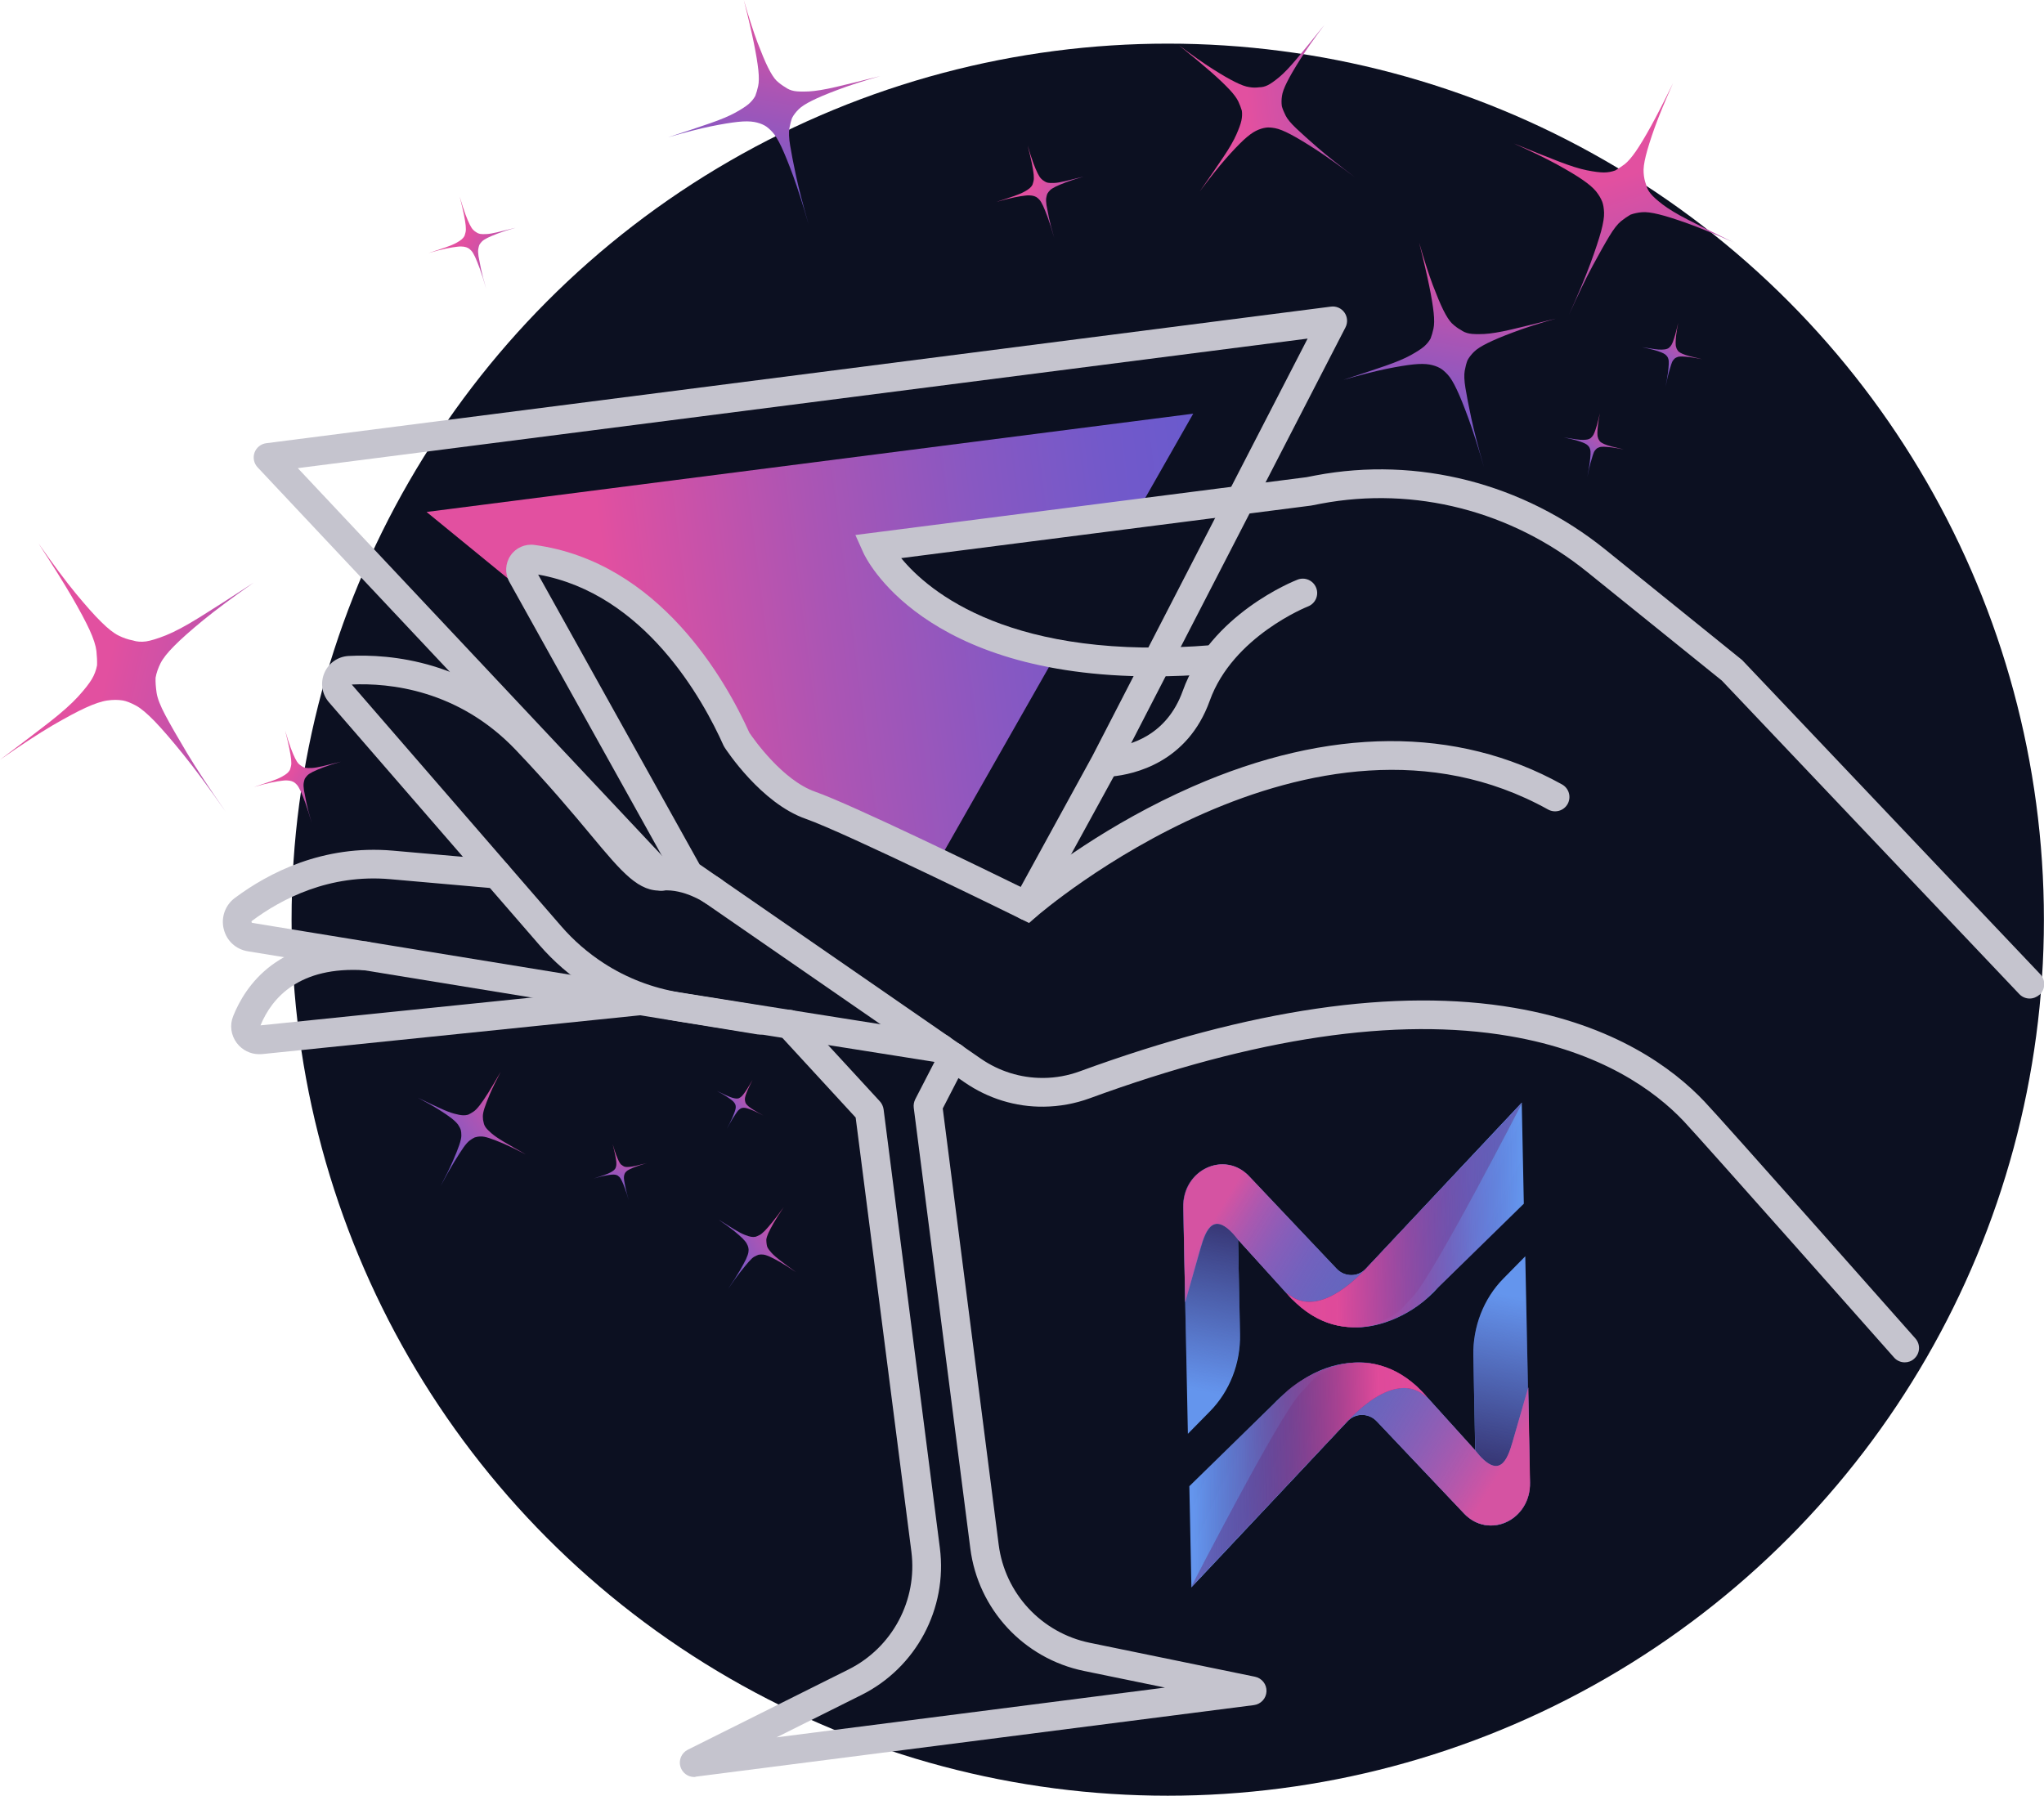 <?xml version="1.0" encoding="utf-8"?>
<!-- Generator: Adobe Illustrator 23.0.2, SVG Export Plug-In . SVG Version: 6.00 Build 0)  -->
<svg version="1.1" id="Layer_1" xmlns="http://www.w3.org/2000/svg" xmlns:xlink="http://www.w3.org/1999/xlink" x="0px" y="0px"
	 viewBox="0 0 226.22 198.77" style="enable-background:new 0 0 226.22 198.77;" xml:space="preserve">
<style type="text/css">
	.st0{fill:#0C1021;}
	.st1{fill:url(#SVGID_1_);}
	.st2{fill:#C5C4CE;}
	.st3{fill:url(#SVGID_2_);}
	.st4{fill:url(#SVGID_3_);}
	.st5{fill:url(#SVGID_4_);}
	.st6{fill:url(#SVGID_5_);}
	.st7{fill:url(#SVGID_6_);}
	.st8{fill:url(#SVGID_7_);}
	.st9{fill:url(#SVGID_8_);}
	.st10{fill:url(#SVGID_9_);}
	.st11{fill:url(#SVGID_10_);}
	.st12{fill:url(#SVGID_11_);}
	.st13{fill:url(#SVGID_12_);}
	.st14{fill:url(#SVGID_13_);}
	.st15{fill:url(#SVGID_14_);}
	.st16{fill:url(#SVGID_15_);}
	.st17{fill:#6495ED;}
	.st18{fill:url(#SVGID_16_);}
	.st19{fill:#616EB3;}
	.st20{fill:url(#SVGID_17_);}
	.st21{fill:url(#SVGID_18_);}
	.st22{fill:url(#SVGID_19_);}
	.st23{fill:url(#SVGID_20_);}
	.st24{fill:url(#SVGID_21_);}
	.st25{fill:url(#SVGID_22_);}
	.st26{fill:url(#SVGID_23_);}
	.st27{fill:url(#SVGID_24_);}
	.st28{fill:url(#SVGID_25_);}
</style>
<circle class="st0" cx="129.24" cy="101.8" r="96.97"/>
<g>
	
		<linearGradient id="SVGID_1_" gradientUnits="userSpaceOnUse" x1="-178.448" y1="733.738" x2="-92.905" y2="733.738" gradientTransform="matrix(0.992 -0.127 0.127 0.992 133.768 -671.144)">
		<stop  offset="0" style="stop-color:#E250A0"/>
		<stop  offset="0.221" style="stop-color:#E250A0"/>
		<stop  offset="0.247" style="stop-color:#DC50A2"/>
		<stop  offset="0.493" style="stop-color:#AB55B4"/>
		<stop  offset="0.71" style="stop-color:#8858C2"/>
		<stop  offset="0.886" style="stop-color:#7259CA"/>
		<stop  offset="1" style="stop-color:#6A5ACD"/>
	</linearGradient>
	<polygon class="st1" points="132.06,45.79 47.21,56.67 57.9,65.41 58.07,62.13 65.7,63.98 73.55,69.72 83.91,84.89 92.87,90.43 
		103.77,95.49 116.9,72.42 103.82,67.48 96.98,60.53 125.77,56.84 	"/>
	<path class="st2" d="M210.81,150.8c-0.44,0-0.88-0.18-1.19-0.54c-0.21-0.24-21.16-23.91-23.27-26.15
		c-3.16-3.34-9.07-7.68-19.27-9.42c-12.52-2.15-28.16,0.17-46.47,6.88c-1.64,0.6-3.35,0.91-5.09,0.93
		c-3.14,0.04-6.17-0.91-8.76-2.69L75,97.86L56.37,64.4c-0.51-0.92-0.46-2.03,0.13-2.9c0.59-0.87,1.61-1.32,2.66-1.18
		c13.82,1.87,21.2,15.06,23.78,20.79c0.48,0.71,3.67,5.26,7.29,6.53c4.01,1.4,19.2,8.8,23.18,10.75c2.3-1.89,9.22-7.21,18.55-11.31
		c15.12-6.64,29.27-6.73,40.92-0.25c0.77,0.43,1.04,1.39,0.62,2.16c-0.43,0.77-1.39,1.04-2.16,0.62
		c-26.13-14.53-56.34,11.59-56.65,11.86l-0.8,0.7l-0.95-0.47c-0.19-0.1-19.41-9.54-23.76-11.06c-4.95-1.73-8.81-7.64-8.98-7.9
		l-0.12-0.21c-2.26-5.06-8.72-16.84-20.52-18.93l17.86,32.07l31.14,21.52c2.02,1.39,4.38,2.13,6.82,2.13c0.03,0,0.07,0,0.1,0
		c1.38-0.01,2.73-0.26,4.02-0.73c18.84-6.9,35.02-9.27,48.1-7.03c11.06,1.89,17.55,6.68,21.04,10.37
		c2.16,2.27,22.48,25.25,23.35,26.23c0.58,0.66,0.52,1.66-0.14,2.24C211.56,150.67,211.19,150.8,210.81,150.8z"/>
	<path class="st2" d="M104.1,117.63c-0.08,0-0.17-0.01-0.25-0.02l-29.17-4.62c-3.44-0.57-6.66-1.81-9.58-3.69
		c-2.01-1.3-3.82-2.87-5.39-4.68l-23.3-26.88c-0.78-0.9-0.98-2.15-0.51-3.25c0.47-1.1,1.49-1.81,2.68-1.88
		c4.62-0.24,13.47,0.51,20.82,8.24c3.76,3.96,6.44,7.17,8.41,9.52c2.57,3.08,4.27,5.12,5.3,5.04c3.5-0.28,6.56,1.81,6.69,1.9
		c0.72,0.5,0.9,1.49,0.4,2.21c-0.5,0.72-1.49,0.9-2.21,0.4c-0.02-0.01-2.28-1.54-4.63-1.35c-2.66,0.21-4.45-1.92-7.99-6.17
		c-1.93-2.32-4.58-5.49-8.27-9.37c-6.38-6.71-14.05-7.45-18.17-7.26l23.19,26.76c1.37,1.58,2.95,2.95,4.71,4.09
		c2.55,1.65,5.37,2.73,8.37,3.23l29.16,4.62c0.87,0.14,1.46,0.95,1.32,1.82C105.54,117.07,104.87,117.63,104.1,117.63z"/>
	<path class="st2" d="M84.11,114.52c-0.08,0-0.17-0.01-0.26-0.02l-56.42-9.2c-1.33-0.22-2.35-1.16-2.67-2.47
		c-0.32-1.29,0.17-2.65,1.24-3.44c3.7-2.76,9.74-5.91,17.49-5.23l11.67,1.03c0.87,0.08,1.52,0.85,1.44,1.72
		c-0.08,0.87-0.85,1.52-1.72,1.44L43.2,97.32c-6.75-0.6-12.05,2.18-15.31,4.61c-0.03,0.02-0.07,0.06-0.05,0.14
		c0.02,0.07,0.06,0.08,0.1,0.09l56.42,9.2c0.87,0.14,1.45,0.96,1.31,1.83C85.55,113.97,84.87,114.52,84.11,114.52z"/>
	<path class="st2" d="M28.68,116.69c-0.97,0-1.87-0.45-2.47-1.23c-0.65-0.87-0.81-1.98-0.4-2.99c1.34-3.35,5.03-8.87,14.75-8.25
		c0.88,0.06,1.54,0.81,1.49,1.69c-0.06,0.88-0.81,1.54-1.69,1.49c-7.22-0.46-10.26,3.03-11.53,6.1l41.92-4.3
		c0.87-0.09,1.65,0.55,1.74,1.42c0.09,0.87-0.55,1.65-1.42,1.74l-42.06,4.32C28.9,116.69,28.79,116.69,28.68,116.69z"/>
	<path class="st2" d="M224.63,110.53c-0.42,0-0.84-0.17-1.15-0.5l-32.92-34.7l-14.9-12.02c-8.37-6.76-19.11-9.51-29.45-7.56
		c-0.34,0.06-0.68,0.13-1.03,0.2l-0.12,0.02l-45.32,5.81c3.06,3.73,12.22,11.48,34.5,9.62c0.88-0.08,1.64,0.58,1.72,1.45
		c0.07,0.88-0.58,1.64-1.45,1.72c-2.46,0.21-4.78,0.3-6.95,0.3c-25.53,0-31.74-13.09-32.01-13.69l-0.88-1.96l49.93-6.4
		c0.35-0.07,0.69-0.14,1.03-0.2c11.26-2.12,22.94,0.87,32.04,8.21l15.14,12.23l33,34.78c0.6,0.64,0.58,1.64-0.06,2.25
		C225.41,110.38,225.02,110.53,224.63,110.53z"/>
	<path class="st2" d="M122.92,85.96c-0.81,0-1.5-0.61-1.58-1.44c-0.09-0.87,0.55-1.65,1.43-1.74c2.27-0.22,6.35-1.34,8.13-6.3
		c3.05-8.5,12.32-12.17,12.71-12.32c0.82-0.32,1.74,0.09,2.06,0.91c0.32,0.82-0.09,1.74-0.91,2.06l0,0
		c-0.08,0.03-8.32,3.31-10.87,10.43c-2.46,6.86-8.38,8.15-10.82,8.39C123.03,85.96,122.97,85.96,122.92,85.96z"/>
	<path class="st2" d="M76.83,196.7c-0.69,0-1.31-0.45-1.52-1.13c-0.23-0.74,0.12-1.54,0.81-1.89l17.8-8.89
		c4.84-2.42,7.63-7.65,6.95-13.02l-6.17-48.07l-8.51-9.25c-0.59-0.65-0.55-1.65,0.09-2.25c0.65-0.59,1.65-0.55,2.25,0.09l8.85,9.62
		c0.22,0.24,0.36,0.55,0.41,0.87l6.23,48.57c0.86,6.71-2.63,13.25-8.68,16.27l-9.4,4.69l42.99-5.51l-8.96-1.84
		c-6.66-1.37-11.72-6.82-12.58-13.57l-6.26-48.77c-0.04-0.32,0.02-0.64,0.16-0.93l2.8-5.43c0.4-0.78,1.36-1.09,2.14-0.69
		c0.78,0.4,1.09,1.36,0.68,2.14l-2.57,4.99l6.19,48.28c0.69,5.4,4.74,9.76,10.07,10.86l18.3,3.76c0.76,0.16,1.3,0.84,1.27,1.62
		c-0.03,0.78-0.62,1.42-1.39,1.52l-61.76,7.92C76.97,196.69,76.9,196.7,76.83,196.7z"/>
	<path class="st2" d="M113.63,101.86c-0.26,0-0.52-0.06-0.76-0.2c-0.77-0.42-1.05-1.39-0.63-2.16l8.66-15.81l23.82-46.21
		L32.96,51.82l41.43,44.09c0.6,0.64,0.57,1.65-0.07,2.25c-0.64,0.6-1.65,0.57-2.25-0.07L28.51,51.73c-0.41-0.44-0.54-1.06-0.34-1.63
		c0.2-0.56,0.7-0.96,1.29-1.04l117.84-15.12c0.58-0.08,1.17,0.18,1.5,0.66c0.34,0.48,0.38,1.12,0.11,1.64l-25.22,48.93l-8.68,15.85
		C114.74,101.56,114.19,101.86,113.63,101.86z"/>
</g>
<linearGradient id="SVGID_2_" gradientUnits="userSpaceOnUse" x1="2.7" y1="65.483" x2="59.068" y2="101.72" gradientTransform="matrix(0.941 -0.339 0.339 0.941 -27.212 9.792)">
	<stop  offset="0" style="stop-color:#E250A0"/>
	<stop  offset="0.221" style="stop-color:#E250A0"/>
	<stop  offset="0.247" style="stop-color:#DC50A2"/>
	<stop  offset="0.493" style="stop-color:#AB55B4"/>
	<stop  offset="0.71" style="stop-color:#8858C2"/>
	<stop  offset="0.886" style="stop-color:#7259CA"/>
	<stop  offset="1" style="stop-color:#6A5ACD"/>
</linearGradient>
<path class="st3" d="M14.7,70.89c0.45,0.15,0.94,0.18,1.46,0.11c0.52-0.08,1.26-0.3,2.21-0.68c0.95-0.38,2.19-1.04,3.72-1.99
	c1.53-0.95,3.53-2.23,5.99-3.84c-2.33,1.63-4.19,3.02-5.59,4.16c-1.4,1.15-2.47,2.1-3.21,2.85c-0.75,0.75-1.25,1.39-1.52,1.93
	c-0.26,0.53-0.45,1.06-0.54,1.59c-0.02,0.47,0.02,1.02,0.11,1.65c0.09,0.63,0.42,1.47,0.98,2.52c0.56,1.05,1.35,2.43,2.38,4.15
	s2.46,3.89,4.3,6.53c-1.85-2.64-3.41-4.76-4.69-6.34c-1.28-1.59-2.34-2.81-3.17-3.68c-0.84-0.86-1.53-1.45-2.09-1.75
	c-0.56-0.3-1.04-0.49-1.43-0.56c-0.53-0.09-1.11-0.09-1.74,0c-0.63,0.09-1.43,0.36-2.39,0.8c-0.97,0.44-2.2,1.11-3.72,1.99
	C4.25,81.22,2.33,82.47,0,84.1c2.28-1.71,4.1-3.1,5.49-4.18c1.38-1.08,2.43-2.02,3.15-2.81c0.72-0.79,1.22-1.43,1.52-1.93
	c0.29-0.49,0.48-1,0.58-1.53c0.02-0.47-0.01-1.01-0.07-1.6c-0.07-0.59-0.32-1.37-0.76-2.33c-0.44-0.96-1.11-2.2-1.99-3.72
	c-0.89-1.52-2.11-3.47-3.66-5.85c1.63,2.33,3,4.17,4.12,5.53c1.12,1.35,2.05,2.41,2.81,3.15c0.75,0.75,1.39,1.25,1.93,1.52
	C13.64,70.61,14.17,70.79,14.7,70.89z"/>
<linearGradient id="SVGID_3_" gradientUnits="userSpaceOnUse" x1="2.938" y1="112.682" x2="19.479" y2="123.316" gradientTransform="matrix(1 -0.017 0.017 1 23.82 -29.532)">
	<stop  offset="0" style="stop-color:#E250A0"/>
	<stop  offset="0.221" style="stop-color:#E250A0"/>
	<stop  offset="0.247" style="stop-color:#DC50A2"/>
	<stop  offset="0.493" style="stop-color:#AB55B4"/>
	<stop  offset="0.71" style="stop-color:#8858C2"/>
	<stop  offset="0.886" style="stop-color:#7259CA"/>
	<stop  offset="1" style="stop-color:#6A5ACD"/>
</linearGradient>
<path class="st4" d="M33.41,84.82c0.11,0.08,0.24,0.14,0.4,0.17c0.15,0.03,0.38,0.03,0.68,0.02c0.3-0.01,0.71-0.08,1.22-0.2
	c0.51-0.12,1.19-0.29,2.03-0.5c-0.8,0.23-1.45,0.44-1.95,0.63c-0.5,0.19-0.88,0.35-1.16,0.49c-0.28,0.14-0.48,0.27-0.6,0.39
	c-0.12,0.12-0.22,0.25-0.3,0.39c-0.05,0.13-0.09,0.29-0.12,0.47c-0.03,0.18-0.02,0.45,0.03,0.79c0.06,0.35,0.15,0.8,0.27,1.38
	c0.12,0.57,0.31,1.31,0.58,2.22c-0.26-0.91-0.5-1.64-0.7-2.21c-0.21-0.56-0.38-1-0.53-1.32c-0.15-0.32-0.29-0.55-0.41-0.68
	c-0.13-0.14-0.24-0.23-0.34-0.29c-0.14-0.08-0.3-0.13-0.48-0.16c-0.18-0.03-0.43-0.04-0.74,0c-0.31,0.03-0.72,0.1-1.22,0.2
	c-0.51,0.1-1.16,0.27-1.96,0.5c0.79-0.26,1.43-0.47,1.92-0.64c0.49-0.17,0.87-0.33,1.14-0.48c0.27-0.15,0.48-0.28,0.6-0.39
	c0.13-0.11,0.23-0.23,0.31-0.37c0.05-0.13,0.09-0.28,0.13-0.45c0.04-0.17,0.04-0.41,0.01-0.72c-0.03-0.31-0.1-0.72-0.2-1.22
	c-0.1-0.51-0.26-1.16-0.46-1.97c0.23,0.8,0.44,1.44,0.62,1.93c0.18,0.48,0.34,0.86,0.48,1.14c0.14,0.28,0.27,0.48,0.39,0.6
	C33.15,84.64,33.28,84.74,33.41,84.82z"/>
<linearGradient id="SVGID_4_" gradientUnits="userSpaceOnUse" x1="105.107" y1="99.561" x2="143.032" y2="123.942" gradientTransform="matrix(0.788 -0.616 0.616 0.788 -15.837 -0.665)">
	<stop  offset="0" style="stop-color:#E250A0"/>
	<stop  offset="0.221" style="stop-color:#E250A0"/>
	<stop  offset="0.247" style="stop-color:#DC50A2"/>
	<stop  offset="0.493" style="stop-color:#AB55B4"/>
	<stop  offset="0.71" style="stop-color:#8858C2"/>
	<stop  offset="0.886" style="stop-color:#7259CA"/>
	<stop  offset="1" style="stop-color:#6A5ACD"/>
</linearGradient>
<path class="st5" d="M139.37,9.66c0.32,0,0.64-0.08,0.96-0.24c0.32-0.16,0.74-0.46,1.27-0.9c0.53-0.44,1.18-1.13,1.96-2.06
	c0.78-0.93,1.78-2.17,3.02-3.71c-1.15,1.53-2.05,2.81-2.69,3.84c-0.65,1.03-1.13,1.86-1.45,2.5c-0.32,0.64-0.51,1.15-0.56,1.55
	c-0.06,0.4-0.06,0.77-0.01,1.13c0.09,0.31,0.23,0.65,0.42,1.03c0.19,0.38,0.58,0.85,1.16,1.4c0.58,0.55,1.38,1.27,2.39,2.15
	c1.01,0.88,2.39,1.97,4.12,3.27c-1.74-1.3-3.18-2.32-4.33-3.07c-1.16-0.75-2.09-1.31-2.8-1.68c-0.72-0.38-1.28-0.6-1.7-0.68
	c-0.42-0.08-0.77-0.1-1.03-0.06c-0.36,0.05-0.73,0.17-1.11,0.36c-0.38,0.19-0.84,0.53-1.36,1.01c-0.52,0.49-1.18,1.17-1.96,2.06
	c-0.78,0.89-1.75,2.1-2.89,3.63c1.1-1.57,1.97-2.84,2.63-3.83c0.66-0.98,1.13-1.8,1.42-2.46c0.29-0.66,0.48-1.17,0.56-1.55
	c0.08-0.38,0.1-0.74,0.05-1.1c-0.09-0.31-0.22-0.64-0.38-1c-0.17-0.36-0.49-0.81-0.98-1.33c-0.49-0.52-1.17-1.18-2.06-1.96
	c-0.89-0.78-2.08-1.77-3.57-2.97c1.53,1.15,2.8,2.04,3.8,2.67c1,0.63,1.82,1.11,2.46,1.42c0.64,0.32,1.15,0.51,1.55,0.56
	C138.63,9.71,139.01,9.71,139.37,9.66z"/>
<linearGradient id="SVGID_5_" gradientUnits="userSpaceOnUse" x1="86.202" y1="49.325" x2="102.743" y2="59.959" gradientTransform="matrix(1 -0.017 0.017 1 23.82 -29.532)">
	<stop  offset="0" style="stop-color:#E250A0"/>
	<stop  offset="0.221" style="stop-color:#E250A0"/>
	<stop  offset="0.247" style="stop-color:#DC50A2"/>
	<stop  offset="0.493" style="stop-color:#AB55B4"/>
	<stop  offset="0.71" style="stop-color:#8858C2"/>
	<stop  offset="0.886" style="stop-color:#7259CA"/>
	<stop  offset="1" style="stop-color:#6A5ACD"/>
</linearGradient>
<path class="st6" d="M115.59,20.06c0.11,0.08,0.24,0.14,0.4,0.17c0.15,0.03,0.38,0.03,0.68,0.02c0.3-0.01,0.71-0.08,1.22-0.2
	c0.51-0.12,1.19-0.29,2.03-0.5c-0.8,0.23-1.45,0.44-1.95,0.63c-0.5,0.19-0.88,0.35-1.16,0.49c-0.28,0.14-0.48,0.27-0.6,0.39
	c-0.12,0.12-0.22,0.25-0.3,0.39c-0.05,0.13-0.09,0.29-0.12,0.47c-0.03,0.18-0.02,0.45,0.03,0.79c0.06,0.35,0.15,0.8,0.27,1.38
	c0.12,0.57,0.31,1.31,0.58,2.22c-0.26-0.91-0.5-1.64-0.7-2.21c-0.21-0.56-0.38-1-0.53-1.32c-0.15-0.32-0.29-0.55-0.41-0.68
	c-0.13-0.14-0.24-0.23-0.34-0.29c-0.14-0.08-0.3-0.13-0.48-0.16c-0.18-0.03-0.43-0.04-0.74,0c-0.31,0.03-0.72,0.1-1.22,0.2
	c-0.51,0.1-1.16,0.27-1.96,0.5c0.79-0.26,1.43-0.47,1.92-0.64c0.49-0.17,0.87-0.33,1.14-0.48c0.27-0.15,0.48-0.28,0.6-0.39
	c0.13-0.11,0.23-0.23,0.31-0.37c0.05-0.13,0.09-0.28,0.13-0.45c0.04-0.17,0.04-0.41,0.01-0.72c-0.03-0.31-0.1-0.72-0.2-1.22
	c-0.1-0.51-0.26-1.16-0.46-1.97c0.23,0.8,0.44,1.44,0.62,1.93c0.18,0.48,0.34,0.86,0.48,1.14c0.14,0.28,0.27,0.48,0.39,0.6
	C115.32,19.88,115.45,19.98,115.59,20.06z"/>
<linearGradient id="SVGID_6_" gradientUnits="userSpaceOnUse" x1="23.252" y1="53.916" x2="39.793" y2="64.549" gradientTransform="matrix(1 -0.017 0.017 1 23.82 -29.532)">
	<stop  offset="0" style="stop-color:#E250A0"/>
	<stop  offset="0.221" style="stop-color:#E250A0"/>
	<stop  offset="0.247" style="stop-color:#DC50A2"/>
	<stop  offset="0.493" style="stop-color:#AB55B4"/>
	<stop  offset="0.71" style="stop-color:#8858C2"/>
	<stop  offset="0.886" style="stop-color:#7259CA"/>
	<stop  offset="1" style="stop-color:#6A5ACD"/>
</linearGradient>
<path class="st7" d="M52.73,25.72c0.11,0.08,0.24,0.14,0.4,0.17c0.15,0.03,0.38,0.03,0.68,0.02c0.3-0.01,0.71-0.08,1.22-0.2
	c0.51-0.12,1.19-0.29,2.03-0.5c-0.8,0.23-1.45,0.44-1.95,0.63c-0.5,0.19-0.88,0.35-1.16,0.49c-0.28,0.14-0.48,0.27-0.6,0.39
	c-0.12,0.12-0.22,0.25-0.3,0.39c-0.05,0.13-0.09,0.29-0.12,0.47c-0.03,0.18-0.02,0.45,0.03,0.79c0.06,0.35,0.15,0.8,0.27,1.38
	s0.31,1.31,0.58,2.22c-0.26-0.91-0.5-1.64-0.7-2.21c-0.21-0.56-0.38-1-0.53-1.32c-0.15-0.32-0.29-0.55-0.41-0.68
	c-0.13-0.14-0.24-0.23-0.34-0.29c-0.14-0.08-0.3-0.13-0.48-0.16c-0.18-0.03-0.43-0.04-0.74,0c-0.31,0.03-0.72,0.1-1.22,0.2
	c-0.51,0.1-1.16,0.27-1.96,0.5c0.79-0.26,1.43-0.47,1.92-0.64c0.49-0.17,0.87-0.33,1.14-0.48c0.27-0.15,0.48-0.28,0.6-0.39
	c0.13-0.11,0.23-0.23,0.31-0.37c0.05-0.13,0.09-0.28,0.13-0.45c0.04-0.17,0.04-0.41,0.01-0.72c-0.03-0.31-0.1-0.72-0.2-1.22
	c-0.1-0.51-0.26-1.16-0.46-1.97c0.23,0.8,0.44,1.44,0.62,1.93c0.18,0.48,0.34,0.86,0.48,1.14c0.14,0.28,0.27,0.48,0.39,0.6
	C52.46,25.54,52.59,25.64,52.73,25.72z"/>
<linearGradient id="SVGID_7_" gradientUnits="userSpaceOnUse" x1="127.54" y1="41.359" x2="171.253" y2="69.46" gradientTransform="matrix(0.773 0.634 -0.634 0.773 103.222 -104.047)">
	<stop  offset="0" style="stop-color:#E250A0"/>
	<stop  offset="0.221" style="stop-color:#E250A0"/>
	<stop  offset="0.247" style="stop-color:#DC50A2"/>
	<stop  offset="0.493" style="stop-color:#AB55B4"/>
	<stop  offset="0.71" style="stop-color:#8858C2"/>
	<stop  offset="0.886" style="stop-color:#7259CA"/>
	<stop  offset="1" style="stop-color:#6A5ACD"/>
</linearGradient>
<path class="st8" d="M182.18,20.43c0.08,0.36,0.25,0.7,0.51,1.01c0.26,0.32,0.7,0.72,1.33,1.2c0.63,0.48,1.56,1.05,2.81,1.69
	c1.24,0.64,2.89,1.46,4.94,2.46c-2.01-0.9-3.68-1.59-4.99-2.06c-1.32-0.47-2.38-0.81-3.17-1c-0.8-0.2-1.43-0.28-1.88-0.24
	c-0.46,0.04-0.88,0.13-1.27,0.27c-0.32,0.18-0.67,0.42-1.06,0.73c-0.38,0.31-0.81,0.86-1.29,1.66c-0.48,0.79-1.08,1.87-1.82,3.23
	s-1.61,3.18-2.64,5.46c1.02-2.28,1.81-4.16,2.36-5.65c0.55-1.49,0.94-2.68,1.19-3.58c0.24-0.9,0.35-1.59,0.33-2.09
	c-0.02-0.49-0.09-0.88-0.2-1.18c-0.15-0.39-0.38-0.77-0.69-1.16c-0.31-0.38-0.81-0.81-1.48-1.27c-0.68-0.47-1.61-1.03-2.81-1.69
	c-1.2-0.66-2.8-1.44-4.81-2.34c2.04,0.84,3.7,1.5,4.97,1.99c1.27,0.49,2.31,0.82,3.12,0.98c0.81,0.16,1.44,0.24,1.88,0.24
	c0.44,0,0.86-0.08,1.25-0.22c0.32-0.18,0.67-0.41,1.03-0.68c0.37-0.28,0.78-0.76,1.25-1.43c0.47-0.68,1.03-1.61,1.69-2.81
	c0.66-1.19,1.47-2.78,2.44-4.76c-0.9,2.01-1.58,3.66-2.04,4.94c-0.46,1.28-0.78,2.32-0.98,3.12c-0.2,0.8-0.28,1.43-0.24,1.88
	C181.94,19.62,182.03,20.04,182.18,20.43z"/>
<linearGradient id="SVGID_8_" gradientUnits="userSpaceOnUse" x1="163.489" y1="21.985" x2="157.889" y2="52.53">
	<stop  offset="0" style="stop-color:#E250A0"/>
	<stop  offset="0.221" style="stop-color:#E250A0"/>
	<stop  offset="0.247" style="stop-color:#DC50A2"/>
	<stop  offset="0.493" style="stop-color:#AB55B4"/>
	<stop  offset="0.71" style="stop-color:#8858C2"/>
	<stop  offset="0.886" style="stop-color:#7259CA"/>
	<stop  offset="1" style="stop-color:#6A5ACD"/>
</linearGradient>
<path class="st9" d="M161.66,36.51c0.27,0.2,0.59,0.34,0.96,0.41c0.37,0.07,0.92,0.08,1.65,0.05c0.73-0.04,1.72-0.2,2.97-0.49
	c1.25-0.29,2.9-0.7,4.93-1.21c-1.95,0.56-3.53,1.07-4.73,1.53c-1.21,0.45-2.15,0.85-2.83,1.19c-0.68,0.34-1.17,0.65-1.47,0.95
	c-0.3,0.3-0.55,0.61-0.73,0.95c-0.12,0.32-0.22,0.7-0.3,1.14c-0.08,0.45-0.06,1.09,0.08,1.93c0.14,0.84,0.35,1.96,0.65,3.35
	s0.76,3.19,1.4,5.4c-0.64-2.21-1.21-4-1.71-5.37c-0.5-1.37-0.93-2.44-1.3-3.22c-0.37-0.78-0.7-1.33-1.01-1.66
	c-0.31-0.33-0.59-0.57-0.84-0.71c-0.34-0.19-0.73-0.32-1.17-0.4c-0.45-0.08-1.05-0.09-1.8-0.01c-0.75,0.08-1.74,0.24-2.97,0.49
	c-1.23,0.25-2.82,0.66-4.77,1.22c1.93-0.63,3.49-1.15,4.67-1.56c1.18-0.41,2.11-0.8,2.78-1.17c0.67-0.37,1.16-0.69,1.47-0.95
	c0.31-0.27,0.56-0.57,0.74-0.9c0.12-0.32,0.23-0.68,0.32-1.1c0.09-0.41,0.1-1,0.02-1.75c-0.08-0.75-0.24-1.74-0.49-2.97
	c-0.25-1.23-0.62-2.83-1.12-4.8c0.56,1.95,1.07,3.51,1.51,4.69c0.45,1.17,0.83,2.1,1.17,2.78c0.34,0.68,0.65,1.17,0.95,1.47
	C161.01,36.09,161.32,36.33,161.66,36.51z"/>
<linearGradient id="SVGID_9_" gradientUnits="userSpaceOnUse" x1="88.753" y1="-4.871" x2="83.153" y2="25.673">
	<stop  offset="0" style="stop-color:#E250A0"/>
	<stop  offset="0.221" style="stop-color:#E250A0"/>
	<stop  offset="0.247" style="stop-color:#DC50A2"/>
	<stop  offset="0.493" style="stop-color:#AB55B4"/>
	<stop  offset="0.71" style="stop-color:#8858C2"/>
	<stop  offset="0.886" style="stop-color:#7259CA"/>
	<stop  offset="1" style="stop-color:#6A5ACD"/>
</linearGradient>
<path class="st10" d="M86.92,9.66c0.27,0.2,0.59,0.34,0.96,0.41c0.37,0.07,0.92,0.08,1.65,0.05c0.73-0.04,1.72-0.2,2.97-0.49
	c1.25-0.29,2.9-0.7,4.93-1.21c-1.95,0.56-3.53,1.07-4.73,1.53c-1.21,0.45-2.15,0.85-2.83,1.19c-0.68,0.34-1.17,0.65-1.47,0.95
	c-0.3,0.3-0.55,0.61-0.73,0.95c-0.12,0.32-0.22,0.7-0.3,1.14c-0.08,0.45-0.06,1.09,0.08,1.93c0.14,0.84,0.35,1.96,0.65,3.35
	c0.3,1.39,0.76,3.19,1.4,5.4c-0.64-2.21-1.21-4-1.71-5.37c-0.5-1.37-0.94-2.44-1.3-3.22c-0.37-0.78-0.7-1.33-1.01-1.66
	c-0.31-0.33-0.59-0.57-0.84-0.71c-0.34-0.19-0.73-0.32-1.17-0.4c-0.45-0.08-1.05-0.09-1.8-0.01c-0.75,0.08-1.74,0.24-2.97,0.49
	c-1.23,0.25-2.82,0.66-4.77,1.22c1.93-0.63,3.49-1.15,4.67-1.56c1.18-0.41,2.11-0.8,2.78-1.17c0.67-0.37,1.16-0.69,1.47-0.95
	c0.31-0.27,0.56-0.57,0.74-0.9c0.12-0.32,0.23-0.68,0.32-1.1c0.09-0.41,0.1-1,0.02-1.75c-0.08-0.75-0.24-1.74-0.49-2.97
	c-0.25-1.23-0.62-2.83-1.12-4.8c0.56,1.95,1.07,3.51,1.51,4.69c0.45,1.17,0.83,2.1,1.17,2.78c0.34,0.68,0.65,1.17,0.95,1.47
	C86.27,9.23,86.59,9.47,86.92,9.66z"/>
<linearGradient id="SVGID_10_" gradientUnits="userSpaceOnUse" x1="69.422" y1="125.423" x2="68.021" y2="133.065">
	<stop  offset="0" style="stop-color:#E250A0"/>
	<stop  offset="0.221" style="stop-color:#E250A0"/>
	<stop  offset="0.247" style="stop-color:#DC50A2"/>
	<stop  offset="0.493" style="stop-color:#AB55B4"/>
	<stop  offset="0.71" style="stop-color:#8858C2"/>
	<stop  offset="0.886" style="stop-color:#7259CA"/>
	<stop  offset="1" style="stop-color:#6A5ACD"/>
</linearGradient>
<path class="st11" d="M68.96,129.06c0.07,0.05,0.15,0.08,0.24,0.1c0.09,0.02,0.23,0.02,0.41,0.01c0.18-0.01,0.43-0.05,0.74-0.12
	c0.31-0.07,0.72-0.17,1.23-0.3c-0.49,0.14-0.88,0.27-1.18,0.38c-0.3,0.11-0.54,0.21-0.71,0.3c-0.17,0.08-0.29,0.16-0.37,0.24
	c-0.08,0.07-0.14,0.15-0.18,0.24c-0.03,0.08-0.06,0.17-0.08,0.29c-0.02,0.11-0.01,0.27,0.02,0.48c0.03,0.21,0.09,0.49,0.16,0.84
	c0.07,0.35,0.19,0.8,0.35,1.35c-0.16-0.55-0.3-1-0.43-1.34c-0.13-0.34-0.23-0.61-0.33-0.8c-0.09-0.19-0.18-0.33-0.25-0.42
	c-0.08-0.08-0.15-0.14-0.21-0.18c-0.08-0.05-0.18-0.08-0.29-0.1c-0.11-0.02-0.26-0.02-0.45,0c-0.19,0.02-0.44,0.06-0.74,0.12
	c-0.31,0.06-0.71,0.16-1.19,0.31c0.48-0.16,0.87-0.29,1.17-0.39c0.3-0.1,0.53-0.2,0.69-0.29c0.17-0.09,0.29-0.17,0.37-0.24
	c0.08-0.07,0.14-0.14,0.19-0.23c0.03-0.08,0.06-0.17,0.08-0.27c0.02-0.1,0.02-0.25,0.01-0.44c-0.02-0.19-0.06-0.44-0.12-0.74
	c-0.06-0.31-0.16-0.71-0.28-1.2c0.14,0.49,0.27,0.88,0.38,1.17c0.11,0.29,0.21,0.53,0.29,0.69c0.08,0.17,0.16,0.29,0.24,0.37
	C68.8,128.95,68.88,129.01,68.96,129.06z"/>
<linearGradient id="SVGID_11_" gradientUnits="userSpaceOnUse" x1="80.5" y1="127.112" x2="78.126" y2="140.063" gradientTransform="matrix(0.637 0.77 -0.77 0.637 136.702 -8.653)">
	<stop  offset="0" style="stop-color:#E250A0"/>
	<stop  offset="0.221" style="stop-color:#E250A0"/>
	<stop  offset="0.247" style="stop-color:#DC50A2"/>
	<stop  offset="0.493" style="stop-color:#AB55B4"/>
	<stop  offset="0.71" style="stop-color:#8858C2"/>
	<stop  offset="0.886" style="stop-color:#7259CA"/>
	<stop  offset="1" style="stop-color:#6A5ACD"/>
</linearGradient>
<path class="st12" d="M84.85,137.73c0.01,0.14,0.05,0.28,0.13,0.42c0.08,0.14,0.22,0.32,0.43,0.55c0.21,0.23,0.53,0.51,0.96,0.84
	c0.43,0.33,1.01,0.76,1.73,1.28c-0.71-0.48-1.3-0.86-1.78-1.13c-0.47-0.27-0.86-0.47-1.15-0.6c-0.29-0.13-0.53-0.2-0.71-0.22
	c-0.18-0.02-0.35-0.01-0.51,0.02c-0.14,0.05-0.29,0.12-0.46,0.21c-0.17,0.09-0.37,0.28-0.61,0.55c-0.24,0.27-0.54,0.64-0.92,1.12
	s-0.84,1.11-1.39,1.92c0.55-0.81,0.98-1.48,1.29-2.01c0.31-0.53,0.54-0.97,0.7-1.29c0.15-0.33,0.24-0.59,0.27-0.78
	c0.03-0.19,0.03-0.35,0-0.47c-0.03-0.16-0.09-0.32-0.19-0.49c-0.09-0.17-0.25-0.36-0.48-0.59c-0.23-0.23-0.55-0.5-0.96-0.84
	c-0.41-0.33-0.98-0.74-1.69-1.23c0.73,0.46,1.32,0.83,1.77,1.1c0.45,0.27,0.83,0.47,1.13,0.59c0.3,0.12,0.54,0.19,0.71,0.22
	c0.17,0.03,0.34,0.03,0.5,0c0.14-0.05,0.28-0.11,0.44-0.19c0.16-0.08,0.35-0.24,0.58-0.47c0.23-0.23,0.5-0.55,0.84-0.96
	c0.33-0.41,0.76-0.97,1.26-1.66c-0.48,0.71-0.86,1.3-1.12,1.76c-0.26,0.46-0.46,0.84-0.59,1.13c-0.13,0.29-0.2,0.53-0.22,0.71
	C84.82,137.4,84.82,137.57,84.85,137.73z"/>
<linearGradient id="SVGID_12_" gradientUnits="userSpaceOnUse" x1="75.1" y1="118.221" x2="73.769" y2="125.481" gradientTransform="matrix(0.722 0.692 -0.692 0.722 112.852 -17.524)">
	<stop  offset="0" style="stop-color:#E250A0"/>
	<stop  offset="0.221" style="stop-color:#E250A0"/>
	<stop  offset="0.247" style="stop-color:#DC50A2"/>
	<stop  offset="0.493" style="stop-color:#AB55B4"/>
	<stop  offset="0.71" style="stop-color:#8858C2"/>
	<stop  offset="0.886" style="stop-color:#7259CA"/>
	<stop  offset="1" style="stop-color:#6A5ACD"/>
</linearGradient>
<path class="st13" d="M82.48,121.96c0.01,0.08,0.05,0.16,0.1,0.23c0.05,0.07,0.14,0.17,0.27,0.28c0.13,0.11,0.33,0.25,0.59,0.41
	c0.26,0.16,0.61,0.36,1.05,0.6c-0.43-0.22-0.78-0.4-1.06-0.52c-0.28-0.12-0.51-0.21-0.68-0.26c-0.17-0.05-0.31-0.08-0.41-0.08
	c-0.1,0-0.19,0.02-0.28,0.04c-0.07,0.03-0.15,0.08-0.24,0.15c-0.09,0.06-0.19,0.18-0.3,0.34c-0.11,0.17-0.26,0.39-0.44,0.68
	c-0.18,0.29-0.39,0.67-0.65,1.16c0.25-0.48,0.45-0.88,0.59-1.2c0.14-0.32,0.24-0.57,0.31-0.77c0.06-0.19,0.1-0.34,0.1-0.45
	c0-0.11-0.01-0.19-0.03-0.26c-0.03-0.09-0.07-0.17-0.14-0.26c-0.06-0.09-0.17-0.19-0.31-0.3c-0.14-0.11-0.34-0.25-0.59-0.41
	c-0.25-0.16-0.59-0.35-1.02-0.58c0.43,0.21,0.79,0.38,1.06,0.5c0.27,0.12,0.49,0.21,0.67,0.26c0.18,0.05,0.31,0.07,0.41,0.08
	c0.1,0.01,0.19-0.01,0.28-0.03c0.07-0.03,0.15-0.08,0.23-0.14c0.08-0.06,0.18-0.15,0.29-0.3c0.11-0.14,0.25-0.34,0.41-0.59
	c0.16-0.25,0.36-0.59,0.6-1.01c-0.22,0.43-0.39,0.78-0.51,1.05c-0.12,0.27-0.2,0.5-0.26,0.67c-0.05,0.17-0.08,0.31-0.08,0.41
	C82.44,121.78,82.46,121.88,82.48,121.96z"/>
<linearGradient id="SVGID_13_" gradientUnits="userSpaceOnUse" x1="56.388" y1="135.353" x2="53.293" y2="152.237" gradientTransform="matrix(0.722 0.692 -0.692 0.722 112.852 -17.524)">
	<stop  offset="0" style="stop-color:#E250A0"/>
	<stop  offset="0.221" style="stop-color:#E250A0"/>
	<stop  offset="0.247" style="stop-color:#DC50A2"/>
	<stop  offset="0.493" style="stop-color:#AB55B4"/>
	<stop  offset="0.71" style="stop-color:#8858C2"/>
	<stop  offset="0.886" style="stop-color:#7259CA"/>
	<stop  offset="1" style="stop-color:#6A5ACD"/>
</linearGradient>
<path class="st14" d="M53.53,124.27c0.03,0.18,0.11,0.36,0.23,0.53c0.12,0.17,0.34,0.39,0.64,0.65c0.3,0.26,0.76,0.58,1.37,0.94
	c0.61,0.36,1.42,0.83,2.43,1.4c-0.99-0.52-1.82-0.92-2.47-1.2c-0.66-0.28-1.18-0.48-1.58-0.61c-0.4-0.13-0.72-0.19-0.95-0.18
	c-0.23,0-0.45,0.04-0.65,0.1c-0.17,0.08-0.36,0.19-0.56,0.34c-0.2,0.15-0.44,0.41-0.71,0.8c-0.27,0.39-0.61,0.92-1.02,1.59
	c-0.41,0.67-0.92,1.57-1.51,2.69c0.59-1.13,1.05-2.06,1.37-2.8c0.32-0.74,0.56-1.33,0.71-1.78c0.15-0.45,0.23-0.8,0.23-1.05
	c0-0.25-0.02-0.45-0.06-0.6c-0.06-0.2-0.17-0.4-0.31-0.61c-0.15-0.2-0.38-0.43-0.71-0.69c-0.33-0.26-0.79-0.57-1.37-0.94
	c-0.59-0.37-1.38-0.82-2.37-1.34c1.01,0.49,1.83,0.88,2.46,1.16c0.63,0.29,1.15,0.49,1.56,0.6c0.41,0.11,0.72,0.17,0.95,0.18
	c0.23,0.01,0.44-0.01,0.64-0.08c0.17-0.08,0.35-0.19,0.55-0.32c0.2-0.13,0.42-0.36,0.68-0.69c0.26-0.33,0.57-0.79,0.94-1.37
	c0.37-0.59,0.83-1.37,1.39-2.34c-0.52,0.99-0.92,1.81-1.19,2.45c-0.27,0.64-0.47,1.16-0.6,1.56c-0.13,0.4-0.19,0.72-0.18,0.95
	C53.44,123.85,53.47,124.07,53.53,124.27z"/>
<linearGradient id="SVGID_14_" gradientUnits="userSpaceOnUse" x1="168.805" y1="37.924" x2="167.255" y2="46.376" gradientTransform="matrix(0.888 0.459 -0.459 0.888 46.685 -65.764)">
	<stop  offset="0" style="stop-color:#E250A0"/>
	<stop  offset="0.221" style="stop-color:#E250A0"/>
	<stop  offset="0.247" style="stop-color:#DC50A2"/>
	<stop  offset="0.493" style="stop-color:#AB55B4"/>
	<stop  offset="0.71" style="stop-color:#8858C2"/>
	<stop  offset="0.886" style="stop-color:#7259CA"/>
	<stop  offset="1" style="stop-color:#6A5ACD"/>
</linearGradient>
<path class="st15" d="M176.98,48.72c0.04,0.08,0.1,0.16,0.18,0.22c0.08,0.06,0.22,0.14,0.4,0.22c0.18,0.08,0.45,0.17,0.79,0.26
	c0.34,0.09,0.8,0.2,1.37,0.33c-0.55-0.11-1-0.18-1.36-0.23c-0.35-0.04-0.64-0.06-0.85-0.07c-0.21,0-0.37,0.01-0.48,0.05
	c-0.11,0.04-0.21,0.08-0.3,0.14c-0.07,0.06-0.14,0.14-0.22,0.24c-0.08,0.1-0.15,0.26-0.22,0.49c-0.07,0.22-0.16,0.53-0.27,0.91
	c-0.1,0.38-0.22,0.88-0.34,1.51c0.12-0.62,0.21-1.14,0.26-1.54c0.05-0.4,0.08-0.72,0.09-0.96c0.01-0.24,0-0.42-0.04-0.54
	c-0.03-0.12-0.07-0.21-0.12-0.28c-0.06-0.09-0.14-0.17-0.24-0.25c-0.1-0.08-0.25-0.15-0.44-0.23c-0.19-0.08-0.46-0.16-0.79-0.26
	c-0.33-0.09-0.78-0.2-1.33-0.31c0.55,0.09,1,0.16,1.35,0.21c0.34,0.05,0.62,0.07,0.83,0.06c0.21-0.01,0.37-0.02,0.48-0.05
	c0.11-0.03,0.21-0.07,0.3-0.13c0.07-0.06,0.14-0.14,0.22-0.23c0.08-0.09,0.15-0.23,0.23-0.43c0.08-0.19,0.16-0.46,0.26-0.79
	c0.09-0.33,0.21-0.77,0.33-1.32c-0.11,0.55-0.18,1-0.22,1.34c-0.04,0.35-0.06,0.62-0.06,0.83c0,0.21,0.01,0.37,0.05,0.48
	C176.87,48.53,176.92,48.63,176.98,48.72z"/>
<linearGradient id="SVGID_15_" gradientUnits="userSpaceOnUse" x1="171.915" y1="25.073" x2="170.366" y2="33.525" gradientTransform="matrix(0.888 0.459 -0.459 0.888 46.685 -65.764)">
	<stop  offset="0" style="stop-color:#E250A0"/>
	<stop  offset="0.221" style="stop-color:#E250A0"/>
	<stop  offset="0.247" style="stop-color:#DC50A2"/>
	<stop  offset="0.493" style="stop-color:#AB55B4"/>
	<stop  offset="0.71" style="stop-color:#8858C2"/>
	<stop  offset="0.886" style="stop-color:#7259CA"/>
	<stop  offset="1" style="stop-color:#6A5ACD"/>
</linearGradient>
<path class="st16" d="M185.64,38.73c0.04,0.08,0.1,0.16,0.18,0.22c0.08,0.06,0.22,0.14,0.4,0.22c0.18,0.08,0.45,0.17,0.79,0.26
	c0.34,0.09,0.8,0.2,1.37,0.33c-0.55-0.11-1-0.18-1.36-0.23c-0.35-0.04-0.64-0.06-0.85-0.07c-0.21,0-0.37,0.01-0.48,0.05
	c-0.11,0.04-0.21,0.08-0.3,0.14c-0.07,0.06-0.14,0.14-0.22,0.24c-0.08,0.1-0.15,0.26-0.22,0.49c-0.07,0.22-0.16,0.53-0.27,0.91
	c-0.1,0.38-0.22,0.88-0.34,1.51c0.12-0.62,0.21-1.14,0.26-1.54c0.05-0.4,0.08-0.72,0.09-0.96c0.01-0.24,0-0.42-0.04-0.54
	c-0.03-0.12-0.07-0.21-0.12-0.28c-0.06-0.09-0.14-0.17-0.24-0.25c-0.1-0.08-0.25-0.15-0.44-0.23c-0.19-0.08-0.46-0.16-0.79-0.26
	c-0.33-0.09-0.78-0.2-1.33-0.31c0.55,0.09,1,0.16,1.35,0.21c0.34,0.05,0.62,0.07,0.83,0.06c0.21-0.01,0.37-0.02,0.48-0.05
	c0.11-0.03,0.21-0.07,0.3-0.13c0.07-0.06,0.14-0.14,0.22-0.23c0.08-0.09,0.15-0.23,0.23-0.43c0.08-0.19,0.16-0.46,0.26-0.79
	c0.09-0.33,0.21-0.77,0.33-1.32c-0.11,0.55-0.18,1-0.22,1.34c-0.04,0.35-0.06,0.62-0.06,0.83c0,0.21,0.01,0.37,0.05,0.48
	C185.53,38.54,185.58,38.64,185.64,38.73z"/>
<g>
	<g>
		<path class="st17" d="M163.06,150.1l0.21,10.48l-6.05-6.71c-1.52-1.63-4.24-2.96-6.33-3.04c-2.05-0.08-5.71,0.19-10.01,4.65
			l-9.25,9.03l0.23,11.2l17.25-18.35c0.43-0.48,1.02-0.74,1.64-0.74c0.62,0,1.21,0.26,1.65,0.72l9.65,10.19
			c2.76,2.91,7.36,0.74,7.27-3.42l-0.51-25.05l-2.43,2.47C164.21,143.73,162.99,146.85,163.06,150.1z"/>
	</g>
	<g>
		
			<linearGradient id="SVGID_16_" gradientUnits="userSpaceOnUse" x1="592.906" y1="1937.821" x2="588.131" y2="1915.103" gradientTransform="matrix(-1 0.021 0.021 1 718.053 -1788.383)">
			<stop  offset="5.039437e-04" style="stop-color:#383877"/>
			<stop  offset="0.465" style="stop-color:#3B377C;stop-opacity:0.413"/>
			<stop  offset="0.792" style="stop-color:#3F3584;stop-opacity:0"/>
		</linearGradient>
		<path class="st18" d="M163.06,150.12l0.22,10.43l-1.22,7c2.69,2.83,7.36,0.74,7.27-3.42l-0.51-25.05l-2.43,2.47
			C164.21,143.75,162.99,146.87,163.06,150.12z"/>
	</g>
	<path class="st19" d="M169.29,164.1c0.09,4.17-4.53,6.33-7.27,3.42l-9.65-10.19c-0.44-0.47-1.02-0.72-1.65-0.72
		c-0.62-0.01-1.21,0.27-1.64,0.74l-17.26,18.35c0,0,9.68-18.84,12.08-21.44l1.15-1.25c1.46-1.6,4.69-2.18,4.73-2.18
		c2.03-0.01,5,1.08,6.64,2.56c0.1,0.09,0.29,0.19,0.39,0.28l0.49,0.26l5.95,6.58l0,0c2.7,3.47,3.59,1.07,4.16-0.91l1.74-6.03
		L169.29,164.1z"/>
	
		<linearGradient id="SVGID_17_" gradientUnits="userSpaceOnUse" x1="597.936" y1="1947.151" x2="612.739" y2="1937.736" gradientTransform="matrix(-1 0.021 0.021 1 718.053 -1788.383)">
		<stop  offset="0" style="stop-color:#E250A0;stop-opacity:0.9"/>
		<stop  offset="1" style="stop-color:#6A5ACD;stop-opacity:0.4"/>
	</linearGradient>
	<path class="st20" d="M169.34,164.09c0.09,4.17-4.57,6.34-7.32,3.43l-9.65-10.19c-0.44-0.47-1.02-0.72-1.65-0.72
		c-0.62-0.01-1.21,0.27-1.64,0.74l-17.26,18.35c0,0,9.68-18.84,12.08-21.44l1.15-1.25c1.72-2.14,4.69-2.17,4.73-2.18
		c4.12-0.44,7.51,3.1,7.51,3.1l5.95,6.58l0,0c2.7,3.47,3.59,1.07,4.16-0.91l1.74-6.03L169.34,164.09z"/>
	
		<linearGradient id="SVGID_18_" gradientUnits="userSpaceOnUse" x1="600.188" y1="1939.293" x2="626.705" y2="1939.293" gradientTransform="matrix(-1 0.021 0.021 1 718.053 -1788.383)">
		<stop  offset="4.832474e-04" style="stop-color:#292966"/>
		<stop  offset="0.283" style="stop-color:#2D2B6B;stop-opacity:0.643"/>
		<stop  offset="0.633" style="stop-color:#38317B;stop-opacity:0.201"/>
		<stop  offset="0.792" style="stop-color:#3F3584;stop-opacity:0"/>
	</linearGradient>
	<path class="st21" d="M131.83,175.69l17.25-18.35c5.97-6.25,8.63-2.71,8.84-2.71c-5.81-6.84-12.97-2.79-15.36-0.77l-10.96,10.65
		L131.83,175.69z"/>
	
		<linearGradient id="SVGID_19_" gradientUnits="userSpaceOnUse" x1="600.188" y1="1939.303" x2="626.705" y2="1939.303" gradientTransform="matrix(-1 0.021 0.021 1 718.053 -1788.383)">
		<stop  offset="0" style="stop-color:#EC2472;stop-opacity:0.9"/>
		<stop  offset="0.22" style="stop-color:#E22674;stop-opacity:0.855"/>
		<stop  offset="0.393" style="stop-color:#B12A79;stop-opacity:0.666"/>
		<stop  offset="0.591" style="stop-color:#802F7E;stop-opacity:0.448"/>
		<stop  offset="0.766" style="stop-color:#5D3281;stop-opacity:0.257"/>
		<stop  offset="0.908" style="stop-color:#473483;stop-opacity:0.101"/>
		<stop  offset="1" style="stop-color:#3F3584;stop-opacity:0"/>
	</linearGradient>
	<path class="st22" d="M131.83,175.7l17.25-18.35c5.97-6.25,8.63-2.71,8.84-2.71c-5.81-6.84-12.97-2.79-15.36-0.77l-10.96,10.64
		L131.83,175.7z"/>
	
		<linearGradient id="SVGID_20_" gradientUnits="userSpaceOnUse" x1="600.188" y1="1939.303" x2="626.705" y2="1939.303" gradientTransform="matrix(-1 0.021 0.021 1 718.053 -1788.383)">
		<stop  offset="4.960318e-04" style="stop-color:#E250A0;stop-opacity:0.9"/>
		<stop  offset="0.22" style="stop-color:#E250A0;stop-opacity:0.86"/>
		<stop  offset="0.393" style="stop-color:#B14898;stop-opacity:0.67"/>
		<stop  offset="0.591" style="stop-color:#80408F;stop-opacity:0.451"/>
		<stop  offset="0.766" style="stop-color:#5D3A89;stop-opacity:0.258"/>
		<stop  offset="0.908" style="stop-color:#473685;stop-opacity:0.101"/>
		<stop  offset="1" style="stop-color:#3F3584;stop-opacity:0"/>
	</linearGradient>
	<path class="st23" d="M131.83,175.7l17.25-18.35c5.97-6.25,8.63-2.71,8.84-2.71c-5.81-6.84-12.97-2.79-15.36-0.77l-10.96,10.64
		L131.83,175.7z"/>
	<g>
		<path class="st17" d="M137.24,147.66l-0.22-10.44l6.06,6.66c2.72,2.64,5.06,3.05,7.22,3.04c0.04,0,0.08,0,0.12,0
			c2.11-0.04,5.88-1.15,8.82-4.49l9.41-9.19l-0.23-11.19l-17.24,18.36c-0.43,0.48-1.02,0.74-1.64,0.74c-0.62,0-1.21-0.26-1.65-0.72
			l-9.66-10.19c-2.76-2.91-7.36-0.74-7.27,3.42l0.51,25.05l2.43-2.47C136.1,154.01,137.31,150.9,137.24,147.66z"/>
	</g>
	<g>
		
			<linearGradient id="SVGID_21_" gradientUnits="userSpaceOnUse" x1="1223.662" y1="1546.739" x2="1218.899" y2="1524.075" gradientTransform="matrix(1 -0.021 -0.021 -1 -1056.471 1708.108)">
			<stop  offset="5.039437e-04" style="stop-color:#383877"/>
			<stop  offset="0.465" style="stop-color:#3B377C;stop-opacity:0.413"/>
			<stop  offset="0.792" style="stop-color:#3F3584;stop-opacity:0"/>
		</linearGradient>
		<path class="st24" d="M137.24,147.52l-0.22-10.43l1.2-6.92c-2.76-2.91-7.36-0.58-7.27,3.34l0.52,25.05l2.43-2.47
			C136.1,153.88,137.3,150.76,137.24,147.52z"/>
	</g>
	<path class="st19" d="M131.01,133.65c-0.09-4.17,4.53-6.33,7.27-3.42l9.65,10.19c0.44,0.47,1.02,0.72,1.65,0.72
		c0.62,0.01,1.21-0.27,1.64-0.74l17.26-18.35c0,0-9.68,18.84-12.08,21.44l-1.15,1.25c-1.46,1.6-4.69,2.18-4.73,2.18
		c-2.03,0.01-5-1.08-6.64-2.56c-0.1-0.09-0.29-0.19-0.39-0.28l-0.49-0.26l-5.95-6.58l0,0c-2.7-3.47-3.59-1.07-4.16,0.91l-1.72,6.01
		L131.01,133.65z"/>
	
		<linearGradient id="SVGID_22_" gradientUnits="userSpaceOnUse" x1="1228.697" y1="1556.02" x2="1243.484" y2="1546.615" gradientTransform="matrix(1 -0.021 -0.021 -1 -1056.471 1708.108)">
		<stop  offset="0" style="stop-color:#E250A0;stop-opacity:0.9"/>
		<stop  offset="0.209" style="stop-color:#BB53AF;stop-opacity:0.795"/>
		<stop  offset="0.436" style="stop-color:#9856BC;stop-opacity:0.682"/>
		<stop  offset="0.65" style="stop-color:#7F58C5;stop-opacity:0.575"/>
		<stop  offset="0.844" style="stop-color:#6F5ACB;stop-opacity:0.478"/>
		<stop  offset="1" style="stop-color:#6A5ACD;stop-opacity:0.4"/>
	</linearGradient>
	<path class="st25" d="M130.97,133.65c-0.09-4.17,4.55-6.34,7.3-3.43l9.63,10.2c0.44,0.47,1.02,0.72,1.65,0.72
		c0.62,0.01,1.21-0.27,1.64-0.74l17.25-18.36c0,0-9.68,18.84-12.08,21.44l-1.15,1.25c-1.46,1.6-4.69,2.18-4.73,2.18
		c-2.03,0.01-5-1.08-6.64-2.56c-0.1-0.09-0.29-0.19-0.39-0.28l-0.49-0.26l-5.94-6.59l0,0c-2.7-3.47-3.59-1.07-4.16,0.91l-1.69,6.03
		L130.97,133.65z"/>
	
		<linearGradient id="SVGID_23_" gradientUnits="userSpaceOnUse" x1="1230.955" y1="1548.15" x2="1257.472" y2="1548.15" gradientTransform="matrix(1 -0.021 -0.021 -1 -1056.471 1708.108)">
		<stop  offset="4.832474e-04" style="stop-color:#292966"/>
		<stop  offset="0.283" style="stop-color:#2D2B6B;stop-opacity:0.643"/>
		<stop  offset="0.633" style="stop-color:#38317B;stop-opacity:0.201"/>
		<stop  offset="0.792" style="stop-color:#3F3584;stop-opacity:0"/>
	</linearGradient>
	<path class="st26" d="M168.47,122.05l-17.25,18.35c-5.97,6.25-8.63,2.71-8.84,2.71c5.81,6.84,12.97,2.79,15.36,0.77l10.96-10.64
		L168.47,122.05z"/>
	
		<linearGradient id="SVGID_24_" gradientUnits="userSpaceOnUse" x1="1230.955" y1="1548.15" x2="1257.472" y2="1548.15" gradientTransform="matrix(1 -0.021 -0.021 -1 -1056.471 1708.108)">
		<stop  offset="0" style="stop-color:#EC2472;stop-opacity:0.9"/>
		<stop  offset="0.22" style="stop-color:#E22674;stop-opacity:0.855"/>
		<stop  offset="0.393" style="stop-color:#B12A79;stop-opacity:0.666"/>
		<stop  offset="0.591" style="stop-color:#802F7E;stop-opacity:0.448"/>
		<stop  offset="0.766" style="stop-color:#5D3281;stop-opacity:0.257"/>
		<stop  offset="0.908" style="stop-color:#473483;stop-opacity:0.101"/>
		<stop  offset="1" style="stop-color:#3F3584;stop-opacity:0"/>
	</linearGradient>
	<path class="st27" d="M168.47,122.05l-17.25,18.35c-5.97,6.25-8.63,2.71-8.84,2.71c5.81,6.84,12.97,2.79,15.36,0.77l10.96-10.64
		L168.47,122.05z"/>
	
		<linearGradient id="SVGID_25_" gradientUnits="userSpaceOnUse" x1="1230.955" y1="1548.15" x2="1257.472" y2="1548.15" gradientTransform="matrix(1 -0.021 -0.021 -1 -1056.471 1708.108)">
		<stop  offset="0" style="stop-color:#E250A0;stop-opacity:0.9"/>
		<stop  offset="0.22" style="stop-color:#E250A0;stop-opacity:0.86"/>
		<stop  offset="0.246" style="stop-color:#DC50A2;stop-opacity:0.832"/>
		<stop  offset="0.493" style="stop-color:#AB55B4;stop-opacity:0.559"/>
		<stop  offset="0.71" style="stop-color:#8858C2;stop-opacity:0.32"/>
		<stop  offset="0.886" style="stop-color:#7259CA;stop-opacity:0.126"/>
		<stop  offset="1" style="stop-color:#6A5ACD;stop-opacity:0"/>
	</linearGradient>
	<path class="st28" d="M168.47,122.05l-17.25,18.35c-5.97,6.25-8.63,2.71-8.84,2.71c5.81,6.84,12.97,2.79,15.36,0.77l10.96-10.64
		L168.47,122.05z"/>
</g>
</svg>
